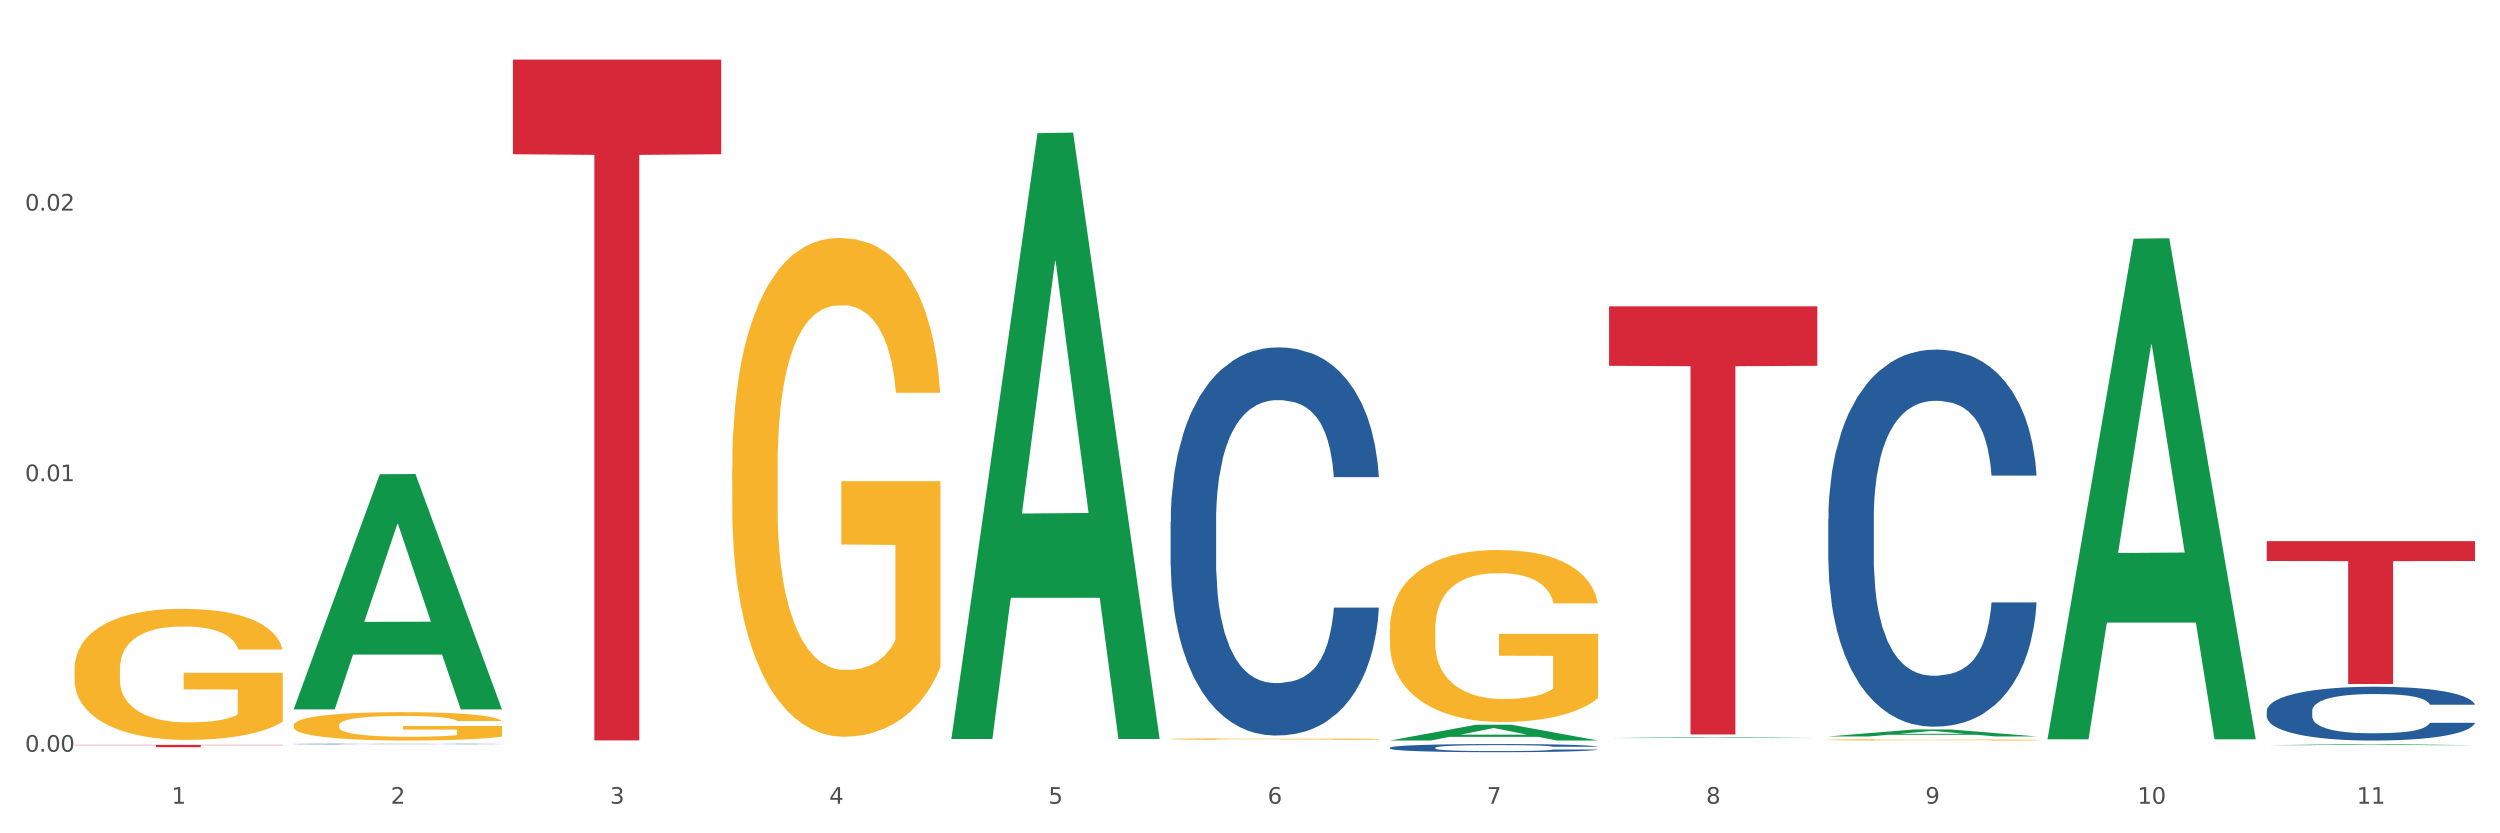 <?xml version="1.0" encoding="utf-8" standalone="no"?>
<!DOCTYPE svg PUBLIC "-//W3C//DTD SVG 1.1//EN"
  "http://www.w3.org/Graphics/SVG/1.1/DTD/svg11.dtd">
<svg xmlns:xlink="http://www.w3.org/1999/xlink" width="1080pt" height="360pt" viewBox="0 0 1080 360" xmlns="http://www.w3.org/2000/svg" version="1.1">
 <rect x="0" y="0" width="1080" height="360" fill="#333333" stroke="none"/>
 <defs>
  <style type="text/css">*{stroke-linejoin: round; stroke-linecap: butt}</style>
 </defs>
 <g id="figure_1">
  <g id="patch_1">
   <path d="M 0 360 
L 1080 360 
L 1080 0 
L 0 0 
z
" style="fill: #ffffff; stroke: #ffffff; stroke-linejoin: miter"/>
  </g>
  <g id="axes_1">
   <g id="matplotlib.axis_1">
    <g id="xtick_1">
     <g id="text_1">
      <!-- 1 -->
      <g style="fill: #4d4d4d" transform="translate(74.106 347.204) scale(0.096 -0.096)">
       <defs>
        <path id="DejaVuSans-31" d="M 794 531 
L 1825 531 
L 1825 4091 
L 703 3866 
L 703 4441 
L 1819 4666 
L 2450 4666 
L 2450 531 
L 3481 531 
L 3481 0 
L 794 0 
L 794 531 
z
" transform="scale(0.016)"/>
       </defs>
       <use xlink:href="#DejaVuSans-31"/>
      </g>
     </g>
    </g>
    <g id="xtick_2">
     <g id="text_2">
      <!-- 2 -->
      <g style="fill: #4d4d4d" transform="translate(168.812 347.204) scale(0.096 -0.096)">
       <defs>
        <path id="DejaVuSans-32" d="M 1228 531 
L 3431 531 
L 3431 0 
L 469 0 
L 469 531 
Q 828 903 1448 1529 
Q 2069 2156 2228 2338 
Q 2531 2678 2651 2914 
Q 2772 3150 2772 3378 
Q 2772 3750 2511 3984 
Q 2250 4219 1831 4219 
Q 1534 4219 1204 4116 
Q 875 4013 500 3803 
L 500 4441 
Q 881 4594 1212 4672 
Q 1544 4750 1819 4750 
Q 2544 4750 2975 4387 
Q 3406 4025 3406 3419 
Q 3406 3131 3298 2873 
Q 3191 2616 2906 2266 
Q 2828 2175 2409 1742 
Q 1991 1309 1228 531 
z
" transform="scale(0.016)"/>
       </defs>
       <use xlink:href="#DejaVuSans-32"/>
      </g>
     </g>
    </g>
    <g id="xtick_3">
     <g id="text_3">
      <!-- 3 -->
      <g style="fill: #4d4d4d" transform="translate(263.517 347.204) scale(0.096 -0.096)">
       <defs>
        <path id="DejaVuSans-33" d="M 2597 2516 
Q 3050 2419 3304 2112 
Q 3559 1806 3559 1356 
Q 3559 666 3084 287 
Q 2609 -91 1734 -91 
Q 1441 -91 1130 -33 
Q 819 25 488 141 
L 488 750 
Q 750 597 1062 519 
Q 1375 441 1716 441 
Q 2309 441 2620 675 
Q 2931 909 2931 1356 
Q 2931 1769 2642 2001 
Q 2353 2234 1838 2234 
L 1294 2234 
L 1294 2753 
L 1863 2753 
Q 2328 2753 2575 2939 
Q 2822 3125 2822 3475 
Q 2822 3834 2567 4026 
Q 2313 4219 1838 4219 
Q 1578 4219 1281 4162 
Q 984 4106 628 3988 
L 628 4550 
Q 988 4650 1302 4700 
Q 1616 4750 1894 4750 
Q 2613 4750 3031 4423 
Q 3450 4097 3450 3541 
Q 3450 3153 3228 2886 
Q 3006 2619 2597 2516 
z
" transform="scale(0.016)"/>
       </defs>
       <use xlink:href="#DejaVuSans-33"/>
      </g>
     </g>
    </g>
    <g id="xtick_4">
     <g id="text_4">
      <!-- 4 -->
      <g style="fill: #4d4d4d" transform="translate(358.223 347.204) scale(0.096 -0.096)">
       <defs>
        <path id="DejaVuSans-34" d="M 2419 4116 
L 825 1625 
L 2419 1625 
L 2419 4116 
z
M 2253 4666 
L 3047 4666 
L 3047 1625 
L 3713 1625 
L 3713 1100 
L 3047 1100 
L 3047 0 
L 2419 0 
L 2419 1100 
L 313 1100 
L 313 1709 
L 2253 4666 
z
" transform="scale(0.016)"/>
       </defs>
       <use xlink:href="#DejaVuSans-34"/>
      </g>
     </g>
    </g>
    <g id="xtick_5">
     <g id="text_5">
      <!-- 5 -->
      <g style="fill: #4d4d4d" transform="translate(452.928 347.204) scale(0.096 -0.096)">
       <defs>
        <path id="DejaVuSans-35" d="M 691 4666 
L 3169 4666 
L 3169 4134 
L 1269 4134 
L 1269 2991 
Q 1406 3038 1543 3061 
Q 1681 3084 1819 3084 
Q 2600 3084 3056 2656 
Q 3513 2228 3513 1497 
Q 3513 744 3044 326 
Q 2575 -91 1722 -91 
Q 1428 -91 1123 -41 
Q 819 9 494 109 
L 494 744 
Q 775 591 1075 516 
Q 1375 441 1709 441 
Q 2250 441 2565 725 
Q 2881 1009 2881 1497 
Q 2881 1984 2565 2268 
Q 2250 2553 1709 2553 
Q 1456 2553 1204 2497 
Q 953 2441 691 2322 
L 691 4666 
z
" transform="scale(0.016)"/>
       </defs>
       <use xlink:href="#DejaVuSans-35"/>
      </g>
     </g>
    </g>
    <g id="xtick_6">
     <g id="text_6">
      <!-- 6 -->
      <g style="fill: #4d4d4d" transform="translate(547.634 347.204) scale(0.096 -0.096)">
       <defs>
        <path id="DejaVuSans-36" d="M 2113 2584 
Q 1688 2584 1439 2293 
Q 1191 2003 1191 1497 
Q 1191 994 1439 701 
Q 1688 409 2113 409 
Q 2538 409 2786 701 
Q 3034 994 3034 1497 
Q 3034 2003 2786 2293 
Q 2538 2584 2113 2584 
z
M 3366 4563 
L 3366 3988 
Q 3128 4100 2886 4159 
Q 2644 4219 2406 4219 
Q 1781 4219 1451 3797 
Q 1122 3375 1075 2522 
Q 1259 2794 1537 2939 
Q 1816 3084 2150 3084 
Q 2853 3084 3261 2657 
Q 3669 2231 3669 1497 
Q 3669 778 3244 343 
Q 2819 -91 2113 -91 
Q 1303 -91 875 529 
Q 447 1150 447 2328 
Q 447 3434 972 4092 
Q 1497 4750 2381 4750 
Q 2619 4750 2861 4703 
Q 3103 4656 3366 4563 
z
" transform="scale(0.016)"/>
       </defs>
       <use xlink:href="#DejaVuSans-36"/>
      </g>
     </g>
    </g>
    <g id="xtick_7">
     <g id="text_7">
      <!-- 7 -->
      <g style="fill: #4d4d4d" transform="translate(642.339 347.204) scale(0.096 -0.096)">
       <defs>
        <path id="DejaVuSans-37" d="M 525 4666 
L 3525 4666 
L 3525 4397 
L 1831 0 
L 1172 0 
L 2766 4134 
L 525 4134 
L 525 4666 
z
" transform="scale(0.016)"/>
       </defs>
       <use xlink:href="#DejaVuSans-37"/>
      </g>
     </g>
    </g>
    <g id="xtick_8">
     <g id="text_8">
      <!-- 8 -->
      <g style="fill: #4d4d4d" transform="translate(737.044 347.204) scale(0.096 -0.096)">
       <defs>
        <path id="DejaVuSans-38" d="M 2034 2216 
Q 1584 2216 1326 1975 
Q 1069 1734 1069 1313 
Q 1069 891 1326 650 
Q 1584 409 2034 409 
Q 2484 409 2743 651 
Q 3003 894 3003 1313 
Q 3003 1734 2745 1975 
Q 2488 2216 2034 2216 
z
M 1403 2484 
Q 997 2584 770 2862 
Q 544 3141 544 3541 
Q 544 4100 942 4425 
Q 1341 4750 2034 4750 
Q 2731 4750 3128 4425 
Q 3525 4100 3525 3541 
Q 3525 3141 3298 2862 
Q 3072 2584 2669 2484 
Q 3125 2378 3379 2068 
Q 3634 1759 3634 1313 
Q 3634 634 3220 271 
Q 2806 -91 2034 -91 
Q 1263 -91 848 271 
Q 434 634 434 1313 
Q 434 1759 690 2068 
Q 947 2378 1403 2484 
z
M 1172 3481 
Q 1172 3119 1398 2916 
Q 1625 2713 2034 2713 
Q 2441 2713 2670 2916 
Q 2900 3119 2900 3481 
Q 2900 3844 2670 4047 
Q 2441 4250 2034 4250 
Q 1625 4250 1398 4047 
Q 1172 3844 1172 3481 
z
" transform="scale(0.016)"/>
       </defs>
       <use xlink:href="#DejaVuSans-38"/>
      </g>
     </g>
    </g>
    <g id="xtick_9">
     <g id="text_9">
      <!-- 9 -->
      <g style="fill: #4d4d4d" transform="translate(831.75 347.204) scale(0.096 -0.096)">
       <defs>
        <path id="DejaVuSans-39" d="M 703 97 
L 703 672 
Q 941 559 1184 500 
Q 1428 441 1663 441 
Q 2288 441 2617 861 
Q 2947 1281 2994 2138 
Q 2813 1869 2534 1725 
Q 2256 1581 1919 1581 
Q 1219 1581 811 2004 
Q 403 2428 403 3163 
Q 403 3881 828 4315 
Q 1253 4750 1959 4750 
Q 2769 4750 3195 4129 
Q 3622 3509 3622 2328 
Q 3622 1225 3098 567 
Q 2575 -91 1691 -91 
Q 1453 -91 1209 -44 
Q 966 3 703 97 
z
M 1959 2075 
Q 2384 2075 2632 2365 
Q 2881 2656 2881 3163 
Q 2881 3666 2632 3958 
Q 2384 4250 1959 4250 
Q 1534 4250 1286 3958 
Q 1038 3666 1038 3163 
Q 1038 2656 1286 2365 
Q 1534 2075 1959 2075 
z
" transform="scale(0.016)"/>
       </defs>
       <use xlink:href="#DejaVuSans-39"/>
      </g>
     </g>
    </g>
    <g id="xtick_10">
     <g id="text_10">
      <!-- 10 -->
      <g style="fill: #4d4d4d" transform="translate(923.401 347.204) scale(0.096 -0.096)">
       <defs>
        <path id="DejaVuSans-30" d="M 2034 4250 
Q 1547 4250 1301 3770 
Q 1056 3291 1056 2328 
Q 1056 1369 1301 889 
Q 1547 409 2034 409 
Q 2525 409 2770 889 
Q 3016 1369 3016 2328 
Q 3016 3291 2770 3770 
Q 2525 4250 2034 4250 
z
M 2034 4750 
Q 2819 4750 3233 4129 
Q 3647 3509 3647 2328 
Q 3647 1150 3233 529 
Q 2819 -91 2034 -91 
Q 1250 -91 836 529 
Q 422 1150 422 2328 
Q 422 3509 836 4129 
Q 1250 4750 2034 4750 
z
" transform="scale(0.016)"/>
       </defs>
       <use xlink:href="#DejaVuSans-31"/>
       <use xlink:href="#DejaVuSans-30" transform="translate(63.623 0)"/>
      </g>
     </g>
    </g>
    <g id="xtick_11">
     <g id="text_11">
      <!-- 11 -->
      <g style="fill: #4d4d4d" transform="translate(1018.107 347.204) scale(0.096 -0.096)">
       <use xlink:href="#DejaVuSans-31"/>
       <use xlink:href="#DejaVuSans-31" transform="translate(63.623 0)"/>
      </g>
     </g>
    </g>
    <g id="xtick_12"/>
    <g id="xtick_13"/>
    <g id="xtick_14"/>
    <g id="xtick_15"/>
    <g id="xtick_16"/>
    <g id="xtick_17"/>
    <g id="xtick_18"/>
    <g id="xtick_19"/>
    <g id="xtick_20"/>
    <g id="xtick_21"/>
   </g>
   <g id="matplotlib.axis_2">
    <g id="ytick_1">
     <g id="text_12">
      <!-- 0.00 -->
      <g style="fill: #4d4d4d" transform="translate(10.8 324.745) scale(0.096 -0.096)">
       <defs>
        <path id="DejaVuSans-2e" d="M 684 794 
L 1344 794 
L 1344 0 
L 684 0 
L 684 794 
z
" transform="scale(0.016)"/>
       </defs>
       <use xlink:href="#DejaVuSans-30"/>
       <use xlink:href="#DejaVuSans-2e" transform="translate(63.623 0)"/>
       <use xlink:href="#DejaVuSans-30" transform="translate(95.41 0)"/>
       <use xlink:href="#DejaVuSans-30" transform="translate(159.033 0)"/>
      </g>
     </g>
    </g>
    <g id="ytick_2">
     <g id="text_13">
      <!-- 0.01 -->
      <g style="fill: #4d4d4d" transform="translate(10.8 207.862) scale(0.096 -0.096)">
       <use xlink:href="#DejaVuSans-30"/>
       <use xlink:href="#DejaVuSans-2e" transform="translate(63.623 0)"/>
       <use xlink:href="#DejaVuSans-30" transform="translate(95.41 0)"/>
       <use xlink:href="#DejaVuSans-31" transform="translate(159.033 0)"/>
      </g>
     </g>
    </g>
    <g id="ytick_3">
     <g id="text_14">
      <!-- 0.02 -->
      <g style="fill: #4d4d4d" transform="translate(10.8 90.978) scale(0.096 -0.096)">
       <use xlink:href="#DejaVuSans-30"/>
       <use xlink:href="#DejaVuSans-2e" transform="translate(63.623 0)"/>
       <use xlink:href="#DejaVuSans-30" transform="translate(95.41 0)"/>
       <use xlink:href="#DejaVuSans-32" transform="translate(159.033 0)"/>
      </g>
     </g>
    </g>
    <g id="ytick_4"/>
    <g id="ytick_5"/>
    <g id="ytick_6"/>
   </g>
   <g id="PolyCollection_1">
    <path d="M 126.88 306.279 
L 126.973 306.183 
L 164.074 204.863 
L 179.471 204.768 
L 216.851 306.47 
L 199.042 306.47 
L 190.973 282.787 
L 152.666 282.787 
L 152.387 283.169 
L 144.596 306.47 
L 126.88 306.47 
L 126.88 306.279 
L 157.489 268.654 
L 186.15 268.558 
L 171.958 226.445 
L 171.773 226.254 
L 171.587 226.54 
L 157.396 268.558 
L 157.489 268.654 
L 126.88 306.279 
z
" clip-path="url(#p51a941ad8f)" style="fill: #109648"/>
    <path d="M 979.23 307.115 
L 979.336 307.094 
L 979.336 306.5 
L 979.655 305.693 
L 980.825 304.207 
L 982.314 303.082 
L 984.866 301.766 
L 986.249 301.214 
L 988.057 300.598 
L 991.779 299.6 
L 996.033 298.751 
L 999.01 298.284 
L 1001.244 297.987 
L 1006.242 297.456 
L 1009.114 297.223 
L 1012.091 297.032 
L 1014.644 296.904 
L 1018.898 296.756 
L 1022.301 296.692 
L 1026.236 296.671 
L 1029.532 296.692 
L 1033.893 296.777 
L 1040.273 297.032 
L 1042.719 297.18 
L 1046.016 297.435 
L 1049.419 297.775 
L 1052.184 298.114 
L 1055.375 298.603 
L 1058.672 299.239 
L 1061.862 300.046 
L 1064.095 300.789 
L 1065.903 301.575 
L 1067.498 302.53 
L 1068.668 303.57 
L 1069.2 304.44 
L 1049.738 304.44 
L 1049.207 303.655 
L 1048.143 302.806 
L 1047.08 302.233 
L 1045.91 301.766 
L 1044.102 301.235 
L 1042.507 300.895 
L 1039.848 300.492 
L 1037.402 300.237 
L 1035.381 300.089 
L 1032.935 299.961 
L 1027.724 299.834 
L 1024.002 299.834 
L 1021.663 299.876 
L 1018.791 299.982 
L 1016.345 300.131 
L 1013.474 300.386 
L 1011.24 300.662 
L 1009.007 301.023 
L 1007.731 301.277 
L 1005.817 301.744 
L 1004.541 302.127 
L 1002.839 302.785 
L 1001.882 303.252 
L 1000.18 304.462 
L 999.436 305.353 
L 999.117 305.969 
L 998.904 306.648 
L 998.904 309.96 
L 999.542 311.446 
L 1000.074 312.083 
L 1000.925 312.805 
L 1002.52 313.739 
L 1004.86 314.651 
L 1007.306 315.309 
L 1009.326 315.713 
L 1011.24 316.01 
L 1013.155 316.244 
L 1015.494 316.456 
L 1017.409 316.583 
L 1020.28 316.711 
L 1023.683 316.774 
L 1026.342 316.774 
L 1031.766 316.668 
L 1034.212 316.562 
L 1036.551 316.413 
L 1039.104 316.18 
L 1041.124 315.925 
L 1042.294 315.734 
L 1044.208 315.331 
L 1045.697 314.906 
L 1046.973 314.418 
L 1047.824 313.993 
L 1048.781 313.356 
L 1049.526 312.635 
L 1049.738 312.253 
L 1069.2 312.253 
L 1068.775 313.017 
L 1068.03 313.76 
L 1066.541 314.758 
L 1065.371 315.331 
L 1063.564 316.031 
L 1061.649 316.626 
L 1058.991 317.284 
L 1056.545 317.772 
L 1053.992 318.197 
L 1051.227 318.579 
L 1046.229 319.109 
L 1044.421 319.258 
L 1040.592 319.513 
L 1037.615 319.661 
L 1033.254 319.81 
L 1028.788 319.895 
L 1024.109 319.916 
L 1019.961 319.874 
L 1015.388 319.746 
L 1012.517 319.619 
L 1009.326 319.428 
L 1005.604 319.131 
L 1002.095 318.77 
L 998.798 318.345 
L 995.714 317.857 
L 992.842 317.305 
L 989.12 316.392 
L 986.355 315.501 
L 984.334 314.673 
L 982.952 313.972 
L 981.569 313.08 
L 980.825 312.465 
L 979.655 310.979 
L 979.23 309.599 
L 979.23 307.115 
z
" clip-path="url(#p51a941ad8f)" style="fill: #255c99"/>
    <path d="M 789.819 224.218 
L 789.925 224.069 
L 789.925 219.903 
L 790.244 214.25 
L 791.414 203.835 
L 792.903 195.949 
L 795.455 186.725 
L 796.838 182.856 
L 798.646 178.542 
L 802.368 171.549 
L 806.622 165.598 
L 809.6 162.324 
L 811.833 160.241 
L 816.831 156.522 
L 819.703 154.885 
L 822.68 153.546 
L 825.233 152.653 
L 829.487 151.612 
L 832.89 151.166 
L 836.825 151.017 
L 840.121 151.166 
L 844.482 151.761 
L 850.862 153.546 
L 853.308 154.588 
L 856.605 156.373 
L 860.008 158.753 
L 862.773 161.134 
L 865.964 164.556 
L 869.261 169.02 
L 872.451 174.673 
L 874.684 179.881 
L 876.492 185.386 
L 878.087 192.081 
L 879.257 199.371 
L 879.789 205.471 
L 860.327 205.471 
L 859.796 199.966 
L 858.732 194.015 
L 857.669 189.998 
L 856.499 186.725 
L 854.691 183.005 
L 853.096 180.625 
L 850.437 177.798 
L 847.991 176.012 
L 845.97 174.971 
L 843.524 174.078 
L 838.313 173.185 
L 834.591 173.185 
L 832.252 173.483 
L 829.38 174.227 
L 826.934 175.268 
L 824.063 177.054 
L 821.83 178.988 
L 819.596 181.517 
L 818.32 183.303 
L 816.406 186.576 
L 815.13 189.254 
L 813.428 193.866 
L 812.471 197.14 
L 810.769 205.62 
L 810.025 211.869 
L 809.706 216.184 
L 809.493 220.945 
L 809.493 244.155 
L 810.131 254.57 
L 810.663 259.033 
L 811.514 264.092 
L 813.109 270.638 
L 815.449 277.036 
L 817.895 281.648 
L 819.915 284.475 
L 821.83 286.558 
L 823.744 288.195 
L 826.083 289.683 
L 827.998 290.575 
L 830.869 291.468 
L 834.272 291.914 
L 836.931 291.914 
L 842.355 291.171 
L 844.801 290.427 
L 847.14 289.385 
L 849.693 287.749 
L 851.713 285.963 
L 852.883 284.624 
L 854.797 281.797 
L 856.286 278.822 
L 857.562 275.4 
L 858.413 272.424 
L 859.37 267.96 
L 860.115 262.902 
L 860.327 260.224 
L 879.789 260.224 
L 879.364 265.58 
L 878.619 270.787 
L 877.13 277.78 
L 875.961 281.797 
L 874.153 286.707 
L 872.238 290.873 
L 869.58 295.485 
L 867.134 298.907 
L 864.581 301.883 
L 861.816 304.561 
L 856.818 308.281 
L 855.01 309.322 
L 851.181 311.107 
L 848.204 312.149 
L 843.843 313.19 
L 839.377 313.786 
L 834.698 313.934 
L 830.55 313.637 
L 825.977 312.744 
L 823.106 311.851 
L 819.915 310.512 
L 816.193 308.429 
L 812.684 305.9 
L 809.387 302.924 
L 806.303 299.502 
L 803.431 295.634 
L 799.709 289.236 
L 796.944 282.987 
L 794.924 277.185 
L 793.541 272.275 
L 792.158 266.026 
L 791.414 261.711 
L 790.244 251.297 
L 789.819 241.626 
L 789.819 224.218 
z
" clip-path="url(#p51a941ad8f)" style="fill: #255c99"/>
    <path d="M 600.408 323.009 
L 600.514 323.005 
L 600.514 322.915 
L 600.833 322.793 
L 602.003 322.568 
L 603.492 322.397 
L 606.044 322.198 
L 607.427 322.114 
L 609.235 322.02 
L 612.957 321.869 
L 617.211 321.74 
L 620.189 321.67 
L 622.422 321.625 
L 627.42 321.544 
L 630.292 321.509 
L 633.269 321.48 
L 635.822 321.46 
L 640.076 321.438 
L 643.479 321.428 
L 647.414 321.425 
L 650.71 321.428 
L 655.071 321.441 
L 661.451 321.48 
L 663.897 321.502 
L 667.194 321.541 
L 670.597 321.592 
L 673.362 321.644 
L 676.553 321.718 
L 679.85 321.814 
L 683.04 321.937 
L 685.273 322.049 
L 687.081 322.169 
L 688.677 322.313 
L 689.846 322.471 
L 690.378 322.603 
L 670.916 322.603 
L 670.385 322.484 
L 669.321 322.355 
L 668.258 322.268 
L 667.088 322.198 
L 665.28 322.117 
L 663.685 322.066 
L 661.026 322.004 
L 658.58 321.966 
L 656.559 321.943 
L 654.113 321.924 
L 648.902 321.905 
L 645.18 321.905 
L 642.841 321.911 
L 639.969 321.927 
L 637.523 321.95 
L 634.652 321.988 
L 632.419 322.03 
L 630.185 322.085 
L 628.909 322.123 
L 626.995 322.194 
L 625.719 322.252 
L 624.017 322.352 
L 623.06 322.423 
L 621.358 322.606 
L 620.614 322.741 
L 620.295 322.835 
L 620.082 322.938 
L 620.082 323.44 
L 620.72 323.665 
L 621.252 323.762 
L 622.103 323.871 
L 623.698 324.013 
L 626.038 324.151 
L 628.484 324.251 
L 630.504 324.312 
L 632.419 324.357 
L 634.333 324.393 
L 636.672 324.425 
L 638.587 324.444 
L 641.458 324.463 
L 644.861 324.473 
L 647.52 324.473 
L 652.944 324.457 
L 655.39 324.441 
L 657.729 324.418 
L 660.282 324.383 
L 662.302 324.344 
L 663.472 324.315 
L 665.386 324.254 
L 666.875 324.19 
L 668.151 324.116 
L 669.002 324.051 
L 669.959 323.955 
L 670.704 323.845 
L 670.916 323.788 
L 690.378 323.788 
L 689.953 323.903 
L 689.208 324.016 
L 687.719 324.167 
L 686.55 324.254 
L 684.742 324.36 
L 682.827 324.451 
L 680.169 324.55 
L 677.723 324.624 
L 675.17 324.689 
L 672.405 324.747 
L 667.407 324.827 
L 665.599 324.85 
L 661.771 324.888 
L 658.793 324.911 
L 654.433 324.933 
L 649.966 324.946 
L 645.287 324.95 
L 641.139 324.943 
L 636.566 324.924 
L 633.695 324.904 
L 630.504 324.875 
L 626.782 324.83 
L 623.273 324.776 
L 619.976 324.711 
L 616.892 324.637 
L 614.02 324.554 
L 610.298 324.415 
L 607.533 324.28 
L 605.513 324.154 
L 604.13 324.048 
L 602.748 323.913 
L 602.003 323.82 
L 600.833 323.594 
L 600.408 323.385 
L 600.408 323.009 
z
" clip-path="url(#p51a941ad8f)" style="fill: #255c99"/>
    <path d="M 505.702 225.411 
L 505.809 225.258 
L 505.809 220.97 
L 506.128 215.151 
L 507.298 204.431 
L 508.786 196.314 
L 511.339 186.819 
L 512.721 182.837 
L 514.529 178.396 
L 518.251 171.199 
L 522.505 165.073 
L 525.483 161.704 
L 527.716 159.56 
L 532.715 155.731 
L 535.586 154.047 
L 538.564 152.668 
L 541.116 151.749 
L 545.37 150.677 
L 548.773 150.218 
L 552.708 150.065 
L 556.005 150.218 
L 560.365 150.831 
L 566.746 152.668 
L 569.192 153.74 
L 572.489 155.578 
L 575.892 158.028 
L 578.657 160.479 
L 581.847 164.001 
L 585.144 168.595 
L 588.335 174.415 
L 590.568 179.775 
L 592.376 185.441 
L 593.971 192.332 
L 595.141 199.836 
L 595.673 206.115 
L 576.211 206.115 
L 575.679 200.449 
L 574.616 194.323 
L 573.552 190.188 
L 572.382 186.819 
L 570.575 182.991 
L 568.979 180.54 
L 566.321 177.631 
L 563.875 175.793 
L 561.854 174.721 
L 559.408 173.802 
L 554.197 172.883 
L 550.475 172.883 
L 548.135 173.189 
L 545.264 173.955 
L 542.818 175.027 
L 539.946 176.865 
L 537.713 178.856 
L 535.48 181.459 
L 534.204 183.297 
L 532.289 186.666 
L 531.013 189.423 
L 529.312 194.17 
L 528.354 197.539 
L 526.653 206.268 
L 525.908 212.7 
L 525.589 217.141 
L 525.377 222.042 
L 525.377 245.932 
L 526.015 256.652 
L 526.547 261.246 
L 527.397 266.453 
L 528.993 273.192 
L 531.332 279.777 
L 533.778 284.524 
L 535.799 287.434 
L 537.713 289.578 
L 539.627 291.262 
L 541.967 292.794 
L 543.881 293.713 
L 546.753 294.632 
L 550.156 295.091 
L 552.814 295.091 
L 558.238 294.325 
L 560.684 293.56 
L 563.024 292.488 
L 565.576 290.803 
L 567.597 288.965 
L 568.767 287.587 
L 570.681 284.677 
L 572.17 281.614 
L 573.446 278.092 
L 574.297 275.029 
L 575.254 270.435 
L 575.998 265.228 
L 576.211 262.472 
L 595.673 262.472 
L 595.247 267.985 
L 594.503 273.345 
L 593.014 280.542 
L 591.844 284.677 
L 590.036 289.731 
L 588.122 294.019 
L 585.463 298.766 
L 583.017 302.289 
L 580.465 305.352 
L 577.7 308.108 
L 572.701 311.937 
L 570.894 313.009 
L 567.065 314.846 
L 564.087 315.918 
L 559.727 316.99 
L 555.26 317.603 
L 550.581 317.756 
L 546.434 317.45 
L 541.861 316.531 
L 538.989 315.612 
L 535.799 314.234 
L 532.077 312.09 
L 528.567 309.486 
L 525.27 306.424 
L 522.186 302.901 
L 519.315 298.92 
L 515.593 292.334 
L 512.828 285.902 
L 510.807 279.93 
L 509.425 274.876 
L 508.042 268.444 
L 507.298 264.003 
L 506.128 253.283 
L 505.702 243.329 
L 505.702 225.411 
z
" clip-path="url(#p51a941ad8f)" style="fill: #255c99"/>
    <path d="M 126.88 321.408 
L 126.987 321.408 
L 126.987 321.4 
L 127.306 321.39 
L 128.476 321.371 
L 129.965 321.357 
L 132.517 321.34 
L 133.899 321.333 
L 135.707 321.325 
L 139.43 321.312 
L 143.683 321.302 
L 146.661 321.296 
L 148.894 321.292 
L 153.893 321.285 
L 156.764 321.282 
L 159.742 321.28 
L 162.294 321.278 
L 166.548 321.276 
L 169.951 321.275 
L 173.886 321.275 
L 177.183 321.275 
L 181.543 321.276 
L 187.924 321.28 
L 190.37 321.282 
L 193.667 321.285 
L 197.07 321.289 
L 199.835 321.293 
L 203.025 321.3 
L 206.322 321.308 
L 209.513 321.318 
L 211.746 321.327 
L 213.554 321.337 
L 215.149 321.35 
L 216.319 321.363 
L 216.851 321.374 
L 197.389 321.374 
L 196.857 321.364 
L 195.794 321.353 
L 194.73 321.346 
L 193.561 321.34 
L 191.753 321.333 
L 190.157 321.329 
L 187.499 321.324 
L 185.053 321.32 
L 183.032 321.319 
L 180.586 321.317 
L 175.375 321.315 
L 171.653 321.315 
L 169.313 321.316 
L 166.442 321.317 
L 163.996 321.319 
L 161.124 321.322 
L 158.891 321.326 
L 156.658 321.33 
L 155.382 321.334 
L 153.467 321.34 
L 152.191 321.344 
L 150.49 321.353 
L 149.533 321.359 
L 147.831 321.374 
L 147.087 321.386 
L 146.768 321.393 
L 146.555 321.402 
L 146.555 321.444 
L 147.193 321.463 
L 147.725 321.471 
L 148.575 321.48 
L 150.171 321.492 
L 152.51 321.504 
L 154.956 321.512 
L 156.977 321.517 
L 158.891 321.521 
L 160.805 321.524 
L 163.145 321.527 
L 165.059 321.528 
L 167.931 321.53 
L 171.334 321.531 
L 173.993 321.531 
L 179.416 321.53 
L 181.862 321.528 
L 184.202 321.526 
L 186.754 321.523 
L 188.775 321.52 
L 189.945 321.518 
L 191.859 321.512 
L 193.348 321.507 
L 194.624 321.501 
L 195.475 321.495 
L 196.432 321.487 
L 197.176 321.478 
L 197.389 321.473 
L 216.851 321.473 
L 216.425 321.483 
L 215.681 321.492 
L 214.192 321.505 
L 213.022 321.512 
L 211.214 321.521 
L 209.3 321.529 
L 206.641 321.537 
L 204.195 321.544 
L 201.643 321.549 
L 198.878 321.554 
L 193.88 321.561 
L 192.072 321.562 
L 188.243 321.566 
L 185.265 321.568 
L 180.905 321.569 
L 176.439 321.571 
L 171.759 321.571 
L 167.612 321.57 
L 163.039 321.569 
L 160.167 321.567 
L 156.977 321.565 
L 153.255 321.561 
L 149.745 321.556 
L 146.448 321.551 
L 143.364 321.545 
L 140.493 321.538 
L 136.771 321.526 
L 134.006 321.515 
L 131.985 321.504 
L 130.603 321.495 
L 129.22 321.484 
L 128.476 321.476 
L 127.306 321.457 
L 126.88 321.44 
L 126.88 321.408 
z
" clip-path="url(#p51a941ad8f)" style="fill: #255c99"/>
    <path d="M 789.819 319.597 
L 789.925 319.596 
L 789.925 319.577 
L 790.138 319.56 
L 791.2 319.519 
L 792.793 319.486 
L 793.962 319.468 
L 795.13 319.453 
L 796.511 319.439 
L 798.21 319.424 
L 801.291 319.401 
L 803.203 319.39 
L 805.54 319.378 
L 809.789 319.361 
L 812.869 319.351 
L 816.056 319.343 
L 821.261 319.333 
L 824.66 319.329 
L 828.271 319.325 
L 832.626 319.323 
L 835.919 319.323 
L 843.142 319.324 
L 849.303 319.329 
L 852.277 319.333 
L 856.101 319.34 
L 858.12 319.344 
L 861.413 319.353 
L 864.812 319.364 
L 867.149 319.374 
L 870.654 319.392 
L 873.309 319.411 
L 875.753 319.433 
L 877.027 319.449 
L 877.983 319.464 
L 878.833 319.48 
L 879.683 319.507 
L 860.563 319.507 
L 859.819 319.488 
L 858.651 319.47 
L 856.951 319.453 
L 855.464 319.442 
L 852.915 319.428 
L 850.578 319.42 
L 848.135 319.413 
L 845.161 319.408 
L 842.824 319.405 
L 839.531 319.403 
L 833.051 319.404 
L 828.696 319.408 
L 825.722 319.413 
L 823.81 319.418 
L 822.11 319.424 
L 820.198 319.431 
L 817.968 319.443 
L 816.374 319.453 
L 814.781 319.466 
L 813.506 319.479 
L 812.338 319.494 
L 811.382 319.51 
L 810.638 319.527 
L 810.001 319.548 
L 809.47 319.582 
L 809.47 319.656 
L 809.682 319.673 
L 810.213 319.695 
L 810.851 319.712 
L 811.913 319.732 
L 812.869 319.745 
L 814.675 319.765 
L 816.693 319.781 
L 818.286 319.791 
L 819.88 319.8 
L 822.641 319.812 
L 825.722 319.822 
L 828.377 319.828 
L 831.989 319.833 
L 834.432 319.835 
L 836.557 319.836 
L 841.761 319.836 
L 845.479 319.835 
L 849.622 319.831 
L 852.809 319.826 
L 855.464 319.82 
L 858.438 319.81 
L 860.35 319.801 
L 860.35 319.688 
L 836.981 319.687 
L 836.981 319.612 
L 879.789 319.612 
L 879.789 319.833 
L 877.983 319.845 
L 875.965 319.855 
L 873.841 319.864 
L 870.654 319.875 
L 866.83 319.886 
L 863.431 319.894 
L 859.819 319.9 
L 855.57 319.906 
L 850.047 319.912 
L 846.648 319.914 
L 842.399 319.916 
L 837.406 319.916 
L 833.051 319.915 
L 828.802 319.912 
L 824.341 319.907 
L 819.986 319.9 
L 816.693 319.893 
L 813.4 319.885 
L 809.895 319.873 
L 807.133 319.862 
L 805.009 319.853 
L 802.672 319.84 
L 800.122 319.824 
L 798.21 319.809 
L 796.511 319.794 
L 794.705 319.775 
L 793.43 319.758 
L 792.156 319.737 
L 791.412 319.721 
L 790.562 319.697 
L 789.925 319.662 
L 789.819 319.597 
z
" clip-path="url(#p51a941ad8f)" style="fill: #f7b32b"/>
    <path d="M 32.175 289.187 
L 32.281 289.136 
L 32.281 287.274 
L 32.494 285.671 
L 33.556 281.792 
L 35.149 278.585 
L 36.318 276.878 
L 37.486 275.482 
L 38.867 274.086 
L 40.567 272.638 
L 43.647 270.517 
L 45.559 269.431 
L 47.896 268.293 
L 52.145 266.638 
L 55.225 265.707 
L 58.412 264.931 
L 63.617 264.001 
L 67.016 263.587 
L 70.627 263.276 
L 74.983 263.07 
L 78.275 263.018 
L 85.499 263.173 
L 91.659 263.639 
L 94.634 264.001 
L 98.458 264.621 
L 100.476 265.035 
L 103.769 265.862 
L 107.168 266.949 
L 109.505 267.879 
L 113.01 269.638 
L 115.666 271.396 
L 118.109 273.568 
L 119.383 275.068 
L 120.339 276.465 
L 121.189 278.068 
L 122.039 280.602 
L 102.919 280.602 
L 102.175 278.792 
L 101.007 277.085 
L 99.307 275.43 
L 97.82 274.396 
L 95.271 273.103 
L 92.934 272.276 
L 90.491 271.655 
L 87.517 271.138 
L 85.18 270.879 
L 81.887 270.672 
L 75.407 270.724 
L 71.052 271.138 
L 68.078 271.655 
L 66.166 272.12 
L 64.467 272.638 
L 62.555 273.362 
L 60.324 274.448 
L 58.731 275.43 
L 57.137 276.672 
L 55.863 277.913 
L 54.694 279.361 
L 53.738 280.913 
L 52.995 282.516 
L 52.357 284.481 
L 51.826 287.739 
L 51.826 294.825 
L 52.039 296.428 
L 52.57 298.549 
L 53.207 300.152 
L 54.269 302.065 
L 55.225 303.358 
L 57.031 305.22 
L 59.049 306.772 
L 60.643 307.754 
L 62.236 308.582 
L 64.998 309.72 
L 68.078 310.651 
L 70.734 311.22 
L 74.345 311.737 
L 76.788 311.944 
L 78.913 312.047 
L 84.118 312.047 
L 87.835 311.892 
L 91.978 311.53 
L 95.165 311.064 
L 97.82 310.496 
L 100.795 309.565 
L 102.707 308.685 
L 102.707 297.876 
L 79.338 297.824 
L 79.338 290.636 
L 122.145 290.636 
L 122.145 311.737 
L 120.339 312.823 
L 118.321 313.805 
L 116.197 314.685 
L 113.01 315.771 
L 109.186 316.805 
L 105.787 317.529 
L 102.175 318.15 
L 97.927 318.719 
L 92.403 319.236 
L 89.004 319.443 
L 84.755 319.598 
L 79.763 319.65 
L 75.407 319.546 
L 71.159 319.288 
L 66.697 318.822 
L 62.342 318.15 
L 59.049 317.478 
L 55.756 316.65 
L 52.251 315.564 
L 49.489 314.53 
L 47.365 313.599 
L 45.028 312.409 
L 42.479 310.858 
L 40.567 309.461 
L 38.867 308.013 
L 37.061 306.151 
L 35.787 304.548 
L 34.512 302.531 
L 33.768 301.031 
L 32.919 298.704 
L 32.281 295.445 
L 32.175 289.187 
z
" clip-path="url(#p51a941ad8f)" style="fill: #f7b32b"/>
    <path d="M 600.408 271.938 
L 600.514 271.87 
L 600.514 269.427 
L 600.727 267.324 
L 601.789 262.235 
L 603.382 258.028 
L 604.551 255.789 
L 605.719 253.957 
L 607.1 252.125 
L 608.799 250.225 
L 611.88 247.443 
L 613.792 246.018 
L 616.129 244.525 
L 620.378 242.354 
L 623.458 241.133 
L 626.645 240.115 
L 631.85 238.893 
L 635.249 238.351 
L 638.86 237.943 
L 643.215 237.672 
L 646.508 237.604 
L 653.731 237.808 
L 659.892 238.418 
L 662.867 238.893 
L 666.691 239.708 
L 668.709 240.25 
L 672.002 241.336 
L 675.401 242.761 
L 677.738 243.982 
L 681.243 246.289 
L 683.899 248.596 
L 686.342 251.446 
L 687.616 253.414 
L 688.572 255.246 
L 689.422 257.349 
L 690.272 260.674 
L 671.152 260.674 
L 670.408 258.299 
L 669.24 256.06 
L 667.54 253.889 
L 666.053 252.532 
L 663.504 250.836 
L 661.167 249.75 
L 658.724 248.936 
L 655.75 248.257 
L 653.413 247.918 
L 650.12 247.646 
L 643.64 247.714 
L 639.285 248.257 
L 636.311 248.936 
L 634.399 249.546 
L 632.699 250.225 
L 630.787 251.175 
L 628.557 252.6 
L 626.963 253.889 
L 625.37 255.517 
L 624.095 257.146 
L 622.927 259.046 
L 621.971 261.081 
L 621.227 263.185 
L 620.59 265.763 
L 620.059 270.038 
L 620.059 279.334 
L 620.271 281.437 
L 620.803 284.219 
L 621.44 286.323 
L 622.502 288.833 
L 623.458 290.53 
L 625.264 292.972 
L 627.282 295.008 
L 628.875 296.297 
L 630.469 297.383 
L 633.231 298.876 
L 636.311 300.097 
L 638.967 300.843 
L 642.578 301.522 
L 645.021 301.793 
L 647.146 301.929 
L 652.351 301.929 
L 656.068 301.725 
L 660.211 301.25 
L 663.398 300.64 
L 666.053 299.893 
L 669.027 298.672 
L 670.939 297.518 
L 670.939 283.337 
L 647.571 283.269 
L 647.571 273.838 
L 690.378 273.838 
L 690.378 301.522 
L 688.572 302.947 
L 686.554 304.236 
L 684.43 305.389 
L 681.243 306.814 
L 677.419 308.171 
L 674.02 309.121 
L 670.408 309.936 
L 666.159 310.682 
L 660.636 311.36 
L 657.237 311.632 
L 652.988 311.835 
L 647.995 311.903 
L 643.64 311.768 
L 639.391 311.428 
L 634.93 310.818 
L 630.575 309.936 
L 627.282 309.053 
L 623.989 307.968 
L 620.484 306.543 
L 617.722 305.186 
L 615.598 303.965 
L 613.261 302.404 
L 610.711 300.368 
L 608.799 298.536 
L 607.1 296.636 
L 605.294 294.194 
L 604.019 292.09 
L 602.745 289.444 
L 602.001 287.476 
L 601.151 284.423 
L 600.514 280.148 
L 600.408 271.938 
z
" clip-path="url(#p51a941ad8f)" style="fill: #f7b32b"/>
    <path d="M 505.702 319.243 
L 505.809 319.243 
L 505.809 319.221 
L 506.021 319.202 
L 507.083 319.157 
L 508.677 319.12 
L 509.845 319.1 
L 511.014 319.083 
L 512.394 319.067 
L 514.094 319.05 
L 517.174 319.025 
L 519.086 319.013 
L 521.423 318.999 
L 525.672 318.98 
L 528.753 318.969 
L 531.939 318.96 
L 537.144 318.949 
L 540.543 318.944 
L 544.155 318.941 
L 548.51 318.938 
L 551.803 318.938 
L 559.026 318.939 
L 565.187 318.945 
L 568.161 318.949 
L 571.985 318.956 
L 574.003 318.961 
L 577.296 318.971 
L 580.695 318.983 
L 583.032 318.994 
L 586.537 319.015 
L 589.193 319.035 
L 591.636 319.061 
L 592.911 319.078 
L 593.867 319.095 
L 594.717 319.113 
L 595.566 319.143 
L 576.446 319.143 
L 575.703 319.122 
L 574.534 319.102 
L 572.835 319.083 
L 571.348 319.071 
L 568.798 319.055 
L 566.461 319.046 
L 564.018 319.039 
L 561.044 319.032 
L 558.707 319.029 
L 555.414 319.027 
L 548.935 319.028 
L 544.58 319.032 
L 541.606 319.039 
L 539.694 319.044 
L 537.994 319.05 
L 536.082 319.058 
L 533.851 319.071 
L 532.258 319.083 
L 530.665 319.097 
L 529.39 319.112 
L 528.222 319.129 
L 527.266 319.147 
L 526.522 319.165 
L 525.885 319.188 
L 525.354 319.227 
L 525.354 319.309 
L 525.566 319.328 
L 526.097 319.353 
L 526.734 319.372 
L 527.797 319.394 
L 528.753 319.409 
L 530.558 319.431 
L 532.577 319.449 
L 534.17 319.461 
L 535.763 319.47 
L 538.525 319.484 
L 541.606 319.494 
L 544.261 319.501 
L 547.873 319.507 
L 550.316 319.51 
L 552.44 319.511 
L 557.645 319.511 
L 561.363 319.509 
L 565.505 319.505 
L 568.692 319.499 
L 571.348 319.493 
L 574.322 319.482 
L 576.234 319.471 
L 576.234 319.345 
L 552.865 319.344 
L 552.865 319.26 
L 595.673 319.26 
L 595.673 319.507 
L 593.867 319.52 
L 591.849 319.531 
L 589.724 319.542 
L 586.537 319.554 
L 582.713 319.566 
L 579.314 319.575 
L 575.703 319.582 
L 571.454 319.589 
L 565.93 319.595 
L 562.531 319.597 
L 558.282 319.599 
L 553.29 319.6 
L 548.935 319.598 
L 544.686 319.595 
L 540.225 319.59 
L 535.87 319.582 
L 532.577 319.574 
L 529.284 319.565 
L 525.778 319.552 
L 523.017 319.54 
L 520.892 319.529 
L 518.555 319.515 
L 516.006 319.497 
L 514.094 319.481 
L 512.394 319.464 
L 510.589 319.442 
L 509.314 319.423 
L 508.039 319.399 
L 507.296 319.382 
L 506.446 319.355 
L 505.809 319.317 
L 505.702 319.243 
z
" clip-path="url(#p51a941ad8f)" style="fill: #f7b32b"/>
    <path d="M 32.175 321.789 
L 122.145 321.789 
L 122.145 321.929 
L 86.754 321.93 
L 86.754 322.801 
L 67.353 322.801 
L 67.353 321.93 
L 32.175 321.929 
L 32.175 321.79 
L 32.175 321.789 
z
" clip-path="url(#p51a941ad8f)" style="fill: #d62839"/>
    <path d="M 221.586 25.759 
L 311.556 25.759 
L 311.556 66.627 
L 276.165 66.903 
L 276.165 319.838 
L 256.764 319.838 
L 256.764 66.903 
L 221.586 66.627 
L 221.586 26.036 
L 221.586 25.759 
z
" clip-path="url(#p51a941ad8f)" style="fill: #d62839"/>
    <path d="M 979.23 233.775 
L 1069.2 233.775 
L 1069.2 242.351 
L 1033.809 242.409 
L 1033.809 295.489 
L 1014.408 295.489 
L 1014.408 242.409 
L 979.23 242.351 
L 979.23 233.833 
L 979.23 233.775 
z
" clip-path="url(#p51a941ad8f)" style="fill: #d62839"/>
    <path d="M 316.291 202.358 
L 316.398 202.161 
L 316.398 195.076 
L 316.61 188.975 
L 317.672 174.214 
L 319.266 162.012 
L 320.434 155.518 
L 321.603 150.204 
L 322.983 144.89 
L 324.683 139.38 
L 327.763 131.311 
L 329.675 127.178 
L 332.012 122.848 
L 336.261 116.55 
L 339.342 113.008 
L 342.528 110.056 
L 347.733 106.513 
L 351.132 104.939 
L 354.744 103.758 
L 359.099 102.971 
L 362.392 102.774 
L 369.615 103.364 
L 375.776 105.136 
L 378.75 106.513 
L 382.574 108.875 
L 384.592 110.449 
L 387.885 113.598 
L 391.284 117.731 
L 393.621 121.274 
L 397.127 127.965 
L 399.782 134.657 
L 402.225 142.922 
L 403.5 148.63 
L 404.456 153.943 
L 405.306 160.044 
L 406.155 169.688 
L 387.035 169.688 
L 386.292 162.8 
L 385.123 156.305 
L 383.424 150.007 
L 381.937 146.071 
L 379.387 141.151 
L 377.051 138.002 
L 374.607 135.641 
L 371.633 133.673 
L 369.296 132.688 
L 366.003 131.901 
L 359.524 132.098 
L 355.169 133.673 
L 352.195 135.641 
L 350.283 137.412 
L 348.583 139.38 
L 346.671 142.135 
L 344.44 146.268 
L 342.847 150.007 
L 341.254 154.731 
L 339.979 159.454 
L 338.811 164.965 
L 337.855 170.869 
L 337.111 176.97 
L 336.474 184.448 
L 335.943 196.847 
L 335.943 223.809 
L 336.155 229.91 
L 336.686 237.979 
L 337.323 244.08 
L 338.386 251.362 
L 339.342 256.282 
L 341.147 263.367 
L 343.166 269.271 
L 344.759 273.011 
L 346.352 276.16 
L 349.114 280.489 
L 352.195 284.032 
L 354.85 286.197 
L 358.462 288.165 
L 360.905 288.952 
L 363.029 289.346 
L 368.234 289.346 
L 371.952 288.755 
L 376.095 287.378 
L 379.281 285.606 
L 381.937 283.441 
L 384.911 279.899 
L 386.823 276.553 
L 386.823 235.421 
L 363.454 235.224 
L 363.454 207.868 
L 406.262 207.868 
L 406.262 288.165 
L 404.456 292.298 
L 402.438 296.037 
L 400.313 299.383 
L 397.127 303.516 
L 393.303 307.452 
L 389.903 310.207 
L 386.292 312.569 
L 382.043 314.734 
L 376.519 316.702 
L 373.12 317.489 
L 368.871 318.079 
L 363.879 318.276 
L 359.524 317.882 
L 355.275 316.898 
L 350.814 315.127 
L 346.459 312.569 
L 343.166 310.01 
L 339.873 306.861 
L 336.367 302.728 
L 333.606 298.792 
L 331.481 295.25 
L 329.144 290.723 
L 326.595 284.819 
L 324.683 279.505 
L 322.983 273.995 
L 321.178 266.91 
L 319.903 260.809 
L 318.628 253.133 
L 317.885 247.426 
L 317.035 238.57 
L 316.398 226.171 
L 316.291 202.358 
z
" clip-path="url(#p51a941ad8f)" style="fill: #f7b32b"/>
    <path d="M 126.88 313.319 
L 126.987 313.307 
L 126.987 312.904 
L 127.199 312.557 
L 128.261 311.717 
L 129.855 311.022 
L 131.023 310.653 
L 132.192 310.35 
L 133.572 310.048 
L 135.272 309.734 
L 138.352 309.275 
L 140.264 309.04 
L 142.601 308.793 
L 146.85 308.435 
L 149.931 308.233 
L 153.117 308.065 
L 158.322 307.864 
L 161.721 307.774 
L 165.333 307.707 
L 169.688 307.662 
L 172.981 307.651 
L 180.204 307.684 
L 186.365 307.785 
L 189.339 307.864 
L 193.163 307.998 
L 195.181 308.088 
L 198.474 308.267 
L 201.873 308.502 
L 204.21 308.704 
L 207.716 309.085 
L 210.371 309.465 
L 212.814 309.936 
L 214.089 310.261 
L 215.045 310.563 
L 215.895 310.91 
L 216.744 311.459 
L 197.624 311.459 
L 196.881 311.067 
L 195.712 310.698 
L 194.013 310.339 
L 192.526 310.115 
L 189.976 309.835 
L 187.64 309.656 
L 185.196 309.521 
L 182.222 309.409 
L 179.885 309.353 
L 176.592 309.309 
L 170.113 309.32 
L 165.758 309.409 
L 162.784 309.521 
L 160.872 309.622 
L 159.172 309.734 
L 157.26 309.891 
L 155.029 310.126 
L 153.436 310.339 
L 151.843 310.608 
L 150.568 310.877 
L 149.4 311.19 
L 148.444 311.526 
L 147.7 311.874 
L 147.063 312.299 
L 146.532 313.005 
L 146.532 314.54 
L 146.744 314.887 
L 147.275 315.346 
L 147.912 315.693 
L 148.975 316.108 
L 149.931 316.388 
L 151.736 316.791 
L 153.755 317.127 
L 155.348 317.34 
L 156.941 317.519 
L 159.703 317.765 
L 162.784 317.967 
L 165.439 318.09 
L 169.051 318.202 
L 171.494 318.247 
L 173.618 318.27 
L 178.823 318.27 
L 182.541 318.236 
L 186.684 318.158 
L 189.87 318.057 
L 192.526 317.933 
L 195.5 317.732 
L 197.412 317.541 
L 197.412 315.2 
L 174.043 315.189 
L 174.043 313.632 
L 216.851 313.632 
L 216.851 318.202 
L 215.045 318.438 
L 213.027 318.65 
L 210.902 318.841 
L 207.716 319.076 
L 203.892 319.3 
L 200.492 319.457 
L 196.881 319.591 
L 192.632 319.714 
L 187.108 319.826 
L 183.709 319.871 
L 179.46 319.905 
L 174.468 319.916 
L 170.113 319.894 
L 165.864 319.838 
L 161.403 319.737 
L 157.048 319.591 
L 153.755 319.446 
L 150.462 319.266 
L 146.956 319.031 
L 144.195 318.807 
L 142.07 318.606 
L 139.733 318.348 
L 137.184 318.012 
L 135.272 317.709 
L 133.572 317.396 
L 131.767 316.993 
L 130.492 316.645 
L 129.217 316.209 
L 128.474 315.884 
L 127.624 315.38 
L 126.987 314.674 
L 126.88 313.319 
z
" clip-path="url(#p51a941ad8f)" style="fill: #f7b32b"/>
    <path d="M 695.113 132.331 
L 785.084 132.331 
L 785.084 158.033 
L 749.692 158.207 
L 749.692 317.284 
L 730.291 317.284 
L 730.291 158.207 
L 695.113 158.033 
L 695.113 132.505 
L 695.113 132.331 
z
" clip-path="url(#p51a941ad8f)" style="fill: #d62839"/>
    <path d="M 410.997 318.768 
L 411.09 318.522 
L 448.191 57.517 
L 463.588 57.271 
L 500.967 319.26 
L 483.159 319.26 
L 475.089 258.252 
L 436.782 258.252 
L 436.504 259.236 
L 428.713 319.26 
L 410.997 319.26 
L 410.997 318.768 
L 441.605 221.845 
L 470.266 221.599 
L 456.075 113.113 
L 455.889 112.621 
L 455.704 113.359 
L 441.513 221.599 
L 441.605 221.845 
L 410.997 318.768 
z
" clip-path="url(#p51a941ad8f)" style="fill: #109648"/>
    <path d="M 600.408 319.903 
L 600.501 319.897 
L 637.602 313.091 
L 652.999 313.085 
L 690.378 319.916 
L 672.57 319.916 
L 664.5 318.325 
L 626.193 318.325 
L 625.915 318.351 
L 618.124 319.916 
L 600.408 319.916 
L 600.408 319.903 
L 631.016 317.376 
L 659.677 317.37 
L 645.486 314.541 
L 645.3 314.528 
L 645.115 314.547 
L 630.924 317.37 
L 631.016 317.376 
L 600.408 319.903 
z
" clip-path="url(#p51a941ad8f)" style="fill: #109648"/>
    <path d="M 695.113 318.851 
L 695.206 318.851 
L 732.307 318.465 
L 747.704 318.465 
L 785.084 318.852 
L 767.275 318.852 
L 759.206 318.762 
L 720.899 318.762 
L 720.62 318.763 
L 712.829 318.852 
L 695.113 318.852 
L 695.113 318.851 
L 725.722 318.708 
L 754.382 318.708 
L 740.191 318.547 
L 740.006 318.547 
L 739.82 318.548 
L 725.629 318.708 
L 725.722 318.708 
L 695.113 318.851 
z
" clip-path="url(#p51a941ad8f)" style="fill: #109648"/>
    <path d="M 789.819 318.136 
L 789.912 318.133 
L 827.013 315.119 
L 842.41 315.116 
L 879.789 318.141 
L 861.981 318.141 
L 853.911 317.437 
L 815.604 317.437 
L 815.326 317.448 
L 807.535 318.141 
L 789.819 318.141 
L 789.819 318.136 
L 820.427 317.016 
L 849.088 317.014 
L 834.897 315.761 
L 834.711 315.755 
L 834.526 315.763 
L 820.335 317.014 
L 820.427 317.016 
L 789.819 318.136 
z
" clip-path="url(#p51a941ad8f)" style="fill: #109648"/>
    <path d="M 884.524 318.974 
L 884.617 318.771 
L 921.718 103.116 
L 937.115 102.913 
L 974.495 319.381 
L 956.686 319.381 
L 948.616 268.973 
L 910.31 268.973 
L 910.031 269.786 
L 902.24 319.381 
L 884.524 319.381 
L 884.524 318.974 
L 915.133 238.891 
L 943.793 238.688 
L 929.602 149.052 
L 929.417 148.646 
L 929.231 149.255 
L 915.04 238.688 
L 915.133 238.891 
L 884.524 318.974 
z
" clip-path="url(#p51a941ad8f)" style="fill: #109648"/>
    <path d="M 979.23 321.931 
L 979.323 321.931 
L 1016.424 321.469 
L 1031.821 321.468 
L 1069.2 321.932 
L 1051.391 321.932 
L 1043.322 321.824 
L 1005.015 321.824 
L 1004.737 321.826 
L 996.946 321.932 
L 979.23 321.932 
L 979.23 321.931 
L 1009.838 321.76 
L 1038.499 321.759 
L 1024.308 321.567 
L 1024.122 321.566 
L 1023.937 321.568 
L 1009.745 321.759 
L 1009.838 321.76 
L 979.23 321.931 
z
" clip-path="url(#p51a941ad8f)" style="fill: #109648"/>
   </g>
  </g>
 </g>
 <defs>
  <clipPath id="p51a941ad8f">
   <rect x="32.175" y="10.8" width="1037.025" height="329.109"/>
  </clipPath>
 </defs>
</svg>
